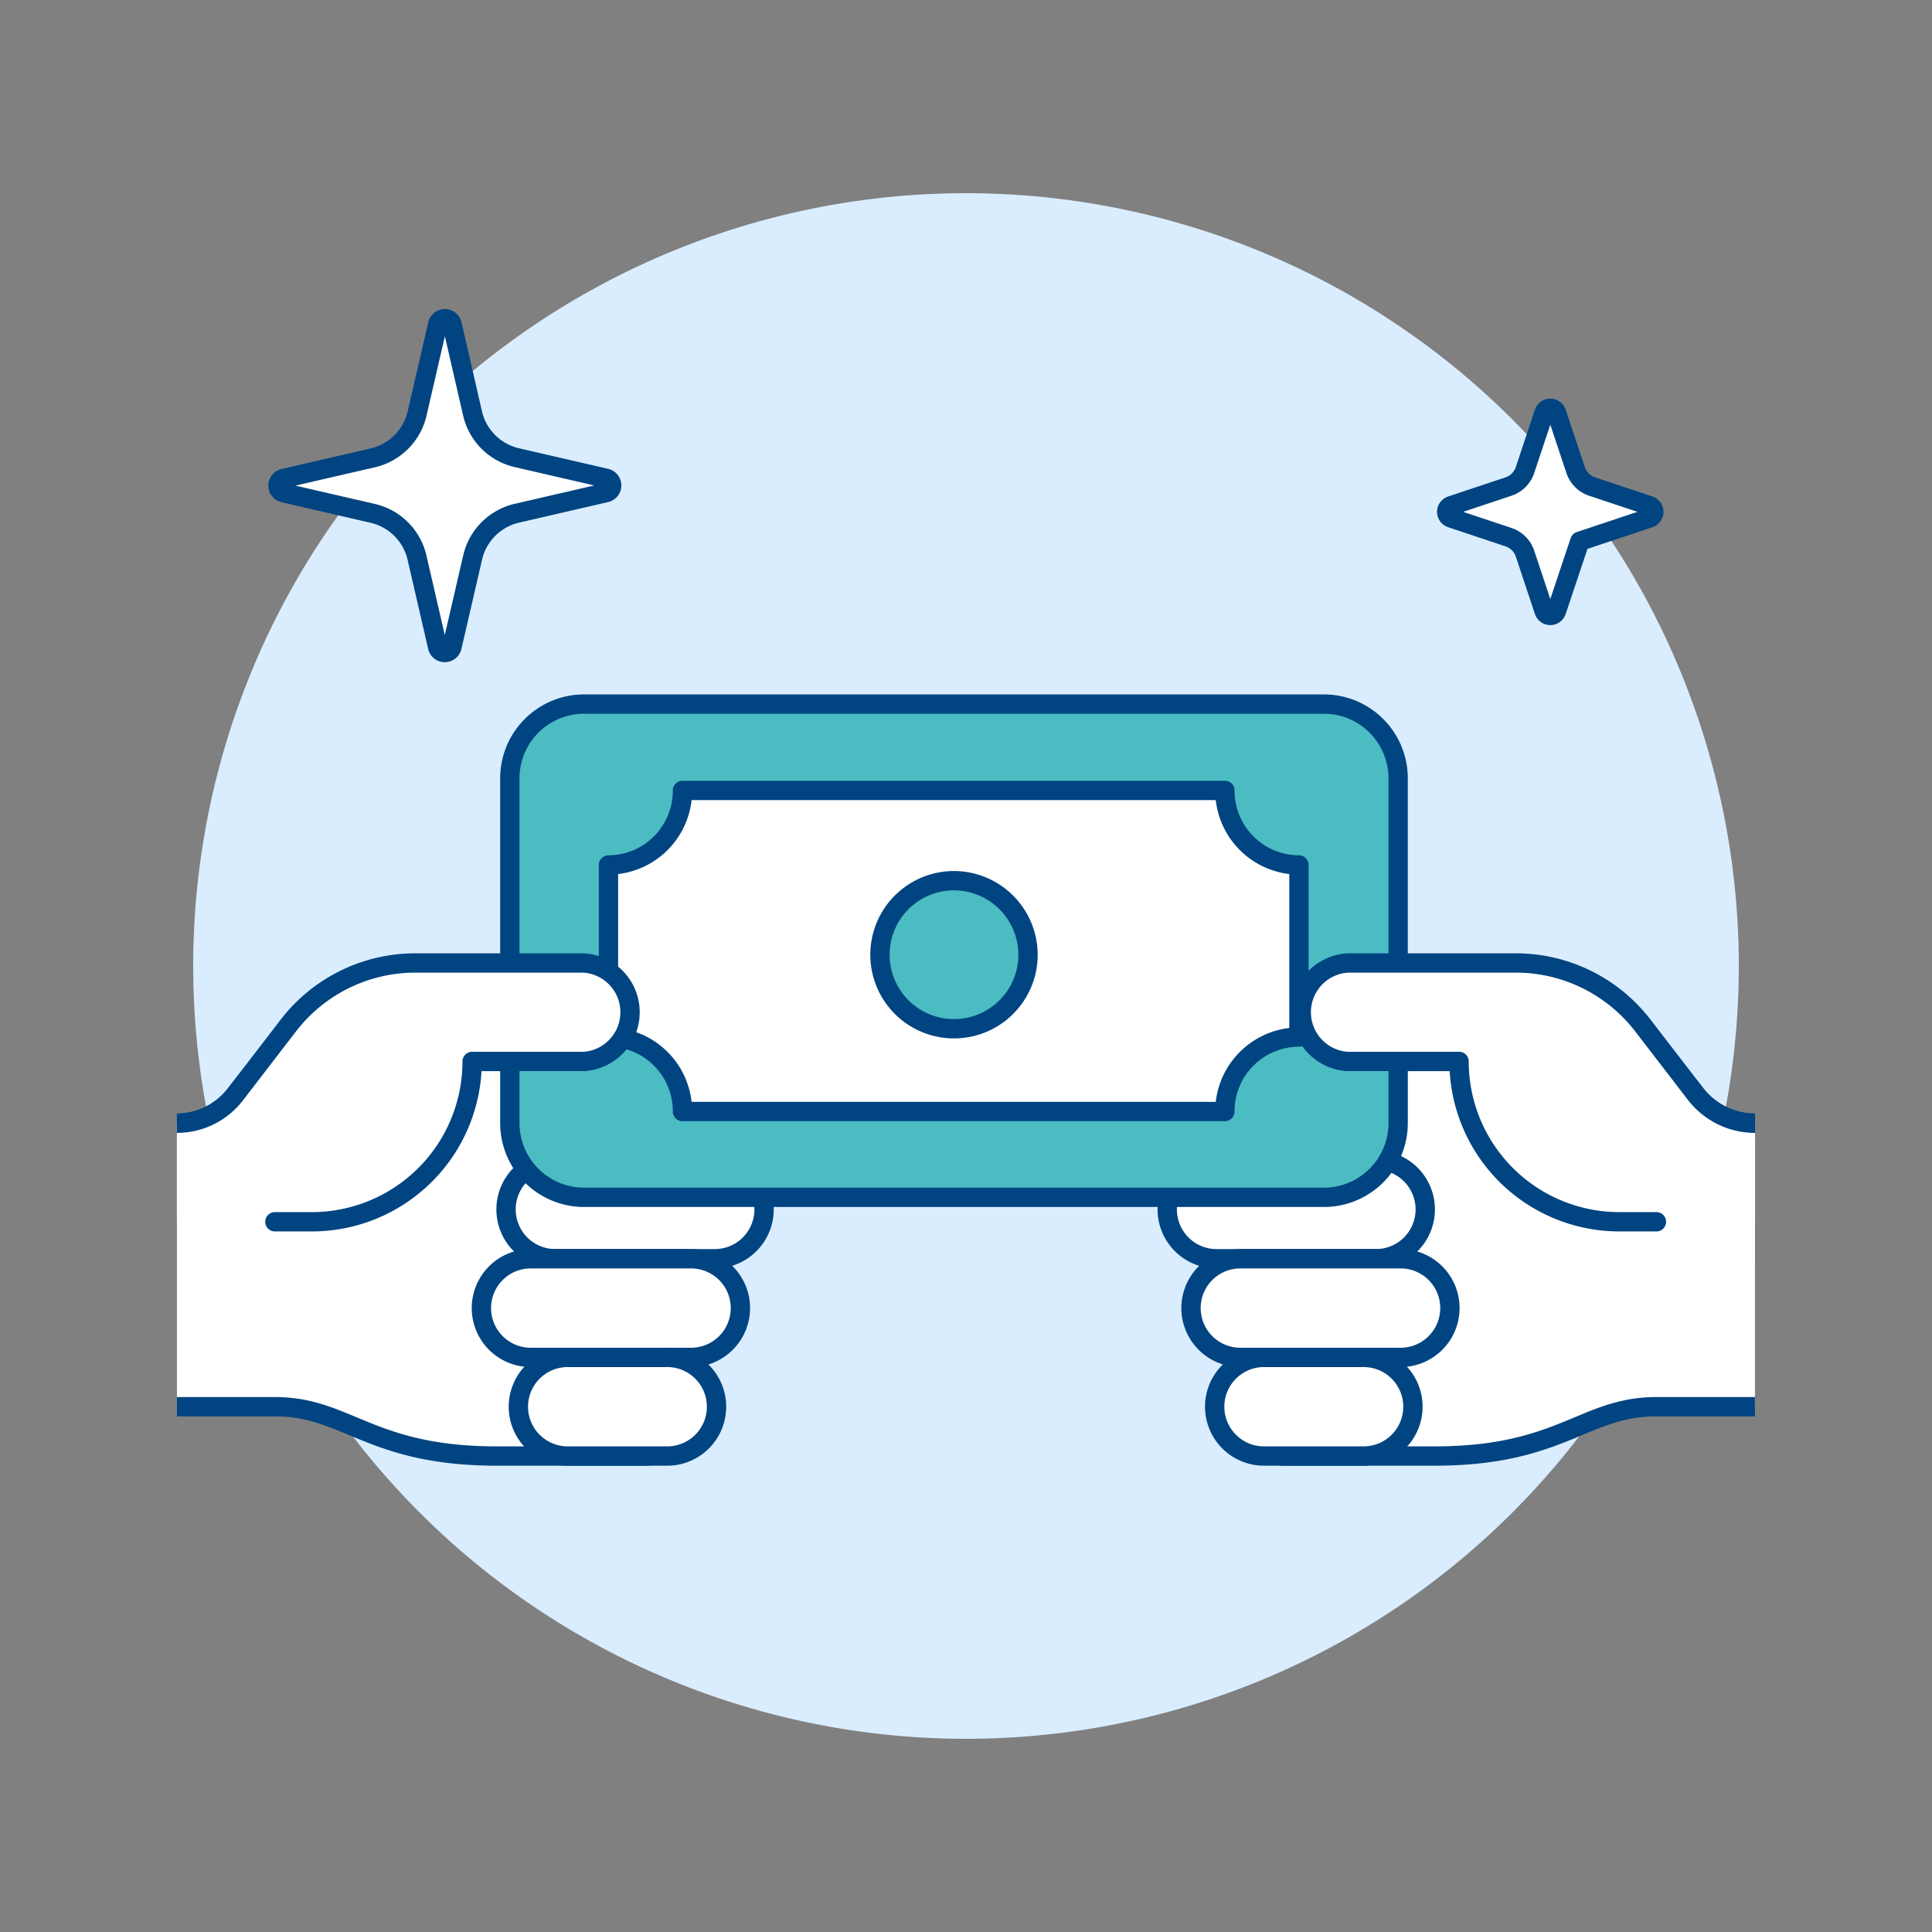 <svg viewBox="0 0 100 100" height="100" width="100" xmlns="http://www.w3.org/2000/svg"><rect x="0" y="0" width="100" height="100" fill="#808080" stroke="none"/><path d="M10.000 50.000 A40.000 40.000 0 1 0 90.000 50.000 A40.000 40.000 0 1 0 10.000 50.000 Z" fill="#d9edff"/><path d="M24.462,28.863a3.06,3.06,0,0,1,2.3-2.3L31.365,25.5a.383.383,0,0,0,0-.746l-4.607-1.063a3.06,3.06,0,0,1-2.3-2.295L23.4,16.794a.383.383,0,0,0-.746,0L21.59,21.4a3.066,3.066,0,0,1-2.3,2.3l-4.605,1.062a.383.383,0,0,0,0,.746l4.606,1.063a3.063,3.063,0,0,1,2.295,2.3l1.063,4.608a.383.383,0,0,0,.746,0Z" fill="#ffffff" stroke="#004481" stroke-linecap="round" stroke-linejoin="round"/><path d="M81.772,28.014l3.6-1.2a.339.339,0,0,0,0-.642l-2.963-.988a1.353,1.353,0,0,1-.856-.856l-.988-2.963a.339.339,0,0,0-.643,0l-.987,2.963a1.355,1.355,0,0,1-.856.856l-2.965.988a.338.338,0,0,0,0,.642l2.964.988a1.355,1.355,0,0,1,.857.856l.987,2.965a.339.339,0,0,0,.643,0Z" fill="#ffffff" stroke="#004481" stroke-linecap="round" stroke-linejoin="round"/><path d="M90.841,58.134a3.889,3.889,0,0,1-3.082-1.518l-1.325-1.673H51.755a2.553,2.553,0,1,0,0,5.105H64.039a2.553,2.553,0,0,0,0,5.105h1.276a2.553,2.553,0,0,0,0,5.106h1.277a2.553,2.553,0,1,0,0,5.105h7.657c6.576,0,7.728-2.553,11.487-2.553h5.1" fill="#ffffff" stroke="#004481"/><path d="M73.771,62.6a2.552,2.552,0,0,1-2.553,2.552h-8.3a2.553,2.553,0,0,1,0-5.105h8.3A2.553,2.553,0,0,1,73.771,62.6Z" fill="#ffffff" stroke="#004481"/><path d="M75.047,67.706a2.553,2.553,0,0,1-2.553,2.553H64.2a2.553,2.553,0,0,1,0-5.106h8.3A2.553,2.553,0,0,1,75.047,67.706Z" fill="#ffffff" stroke="#004481"/><path d="M73.133,72.811a2.553,2.553,0,0,1-2.553,2.553H65.475a2.553,2.553,0,1,1,0-5.105H70.58A2.552,2.552,0,0,1,73.133,72.811Z" fill="#ffffff" stroke="#004481"/><path d="M9.159,58.134a3.82,3.82,0,0,0,3.046-1.518l1.325-1.673H48.209a2.553,2.553,0,1,1,0,5.105H35.925a2.553,2.553,0,1,1,0,5.105H34.649a2.553,2.553,0,0,1,0,5.106H33.372a2.553,2.553,0,1,1,0,5.105H25.715c-6.575,0-7.728-2.553-11.487-2.553H9.159" fill="#ffffff" stroke="#004481"/><path d="M26.193,62.6a2.552,2.552,0,0,0,2.553,2.552h8.3a2.553,2.553,0,0,0,0-5.105h-8.3A2.553,2.553,0,0,0,26.193,62.6Z" fill="#ffffff" stroke="#004481"/><path d="M24.917,67.706a2.553,2.553,0,0,0,2.553,2.553h8.3a2.553,2.553,0,0,0,0-5.106h-8.3A2.553,2.553,0,0,0,24.917,67.706Z" fill="#ffffff" stroke="#004481"/><path d="M26.831,72.811a2.553,2.553,0,0,0,2.553,2.553h5.1a2.553,2.553,0,1,0,0-5.105h-5.1A2.552,2.552,0,0,0,26.831,72.811Z" fill="#ffffff" stroke="#004481"/><path d="M72.368,40.3a3.844,3.844,0,0,0-3.83-3.857H30.22A3.844,3.844,0,0,0,26.389,40.3V58.117a3.843,3.843,0,0,0,3.831,3.856H68.538a3.843,3.843,0,0,0,3.83-3.856Z" fill="#4cbcc3"/><path d="M72.368,40.3a3.844,3.844,0,0,0-3.83-3.857H30.22A3.844,3.844,0,0,0,26.389,40.3V58.117a3.843,3.843,0,0,0,3.831,3.856H68.538a3.843,3.843,0,0,0,3.83-3.856Z" fill="none" stroke="#004481" stroke-linecap="round" stroke-linejoin="round"/><path d="M67.233,53.677V44.771A3.845,3.845,0,0,1,63.4,40.914H35.325a3.843,3.843,0,0,1-3.831,3.857v8.906a3.843,3.843,0,0,1,3.831,3.856H63.4A3.845,3.845,0,0,1,67.233,53.677Z" fill="#ffffff" stroke="#004481" stroke-linecap="round" stroke-linejoin="round"/><path d="M53.211,49.44a3.832,3.832,0,1,1-3.832-3.856A3.843,3.843,0,0,1,53.211,49.44Z" fill="#4cbcc3" stroke="#004481" stroke-linecap="round" stroke-linejoin="round"/><path d="M30.182,54.943a2.553,2.553,0,0,0,0-5.1H21.5a8.3,8.3,0,0,0-6.576,3.238l-2.723,3.54a3.82,3.82,0,0,1-3.046,1.518v5.1h6.984a8.3,8.3,0,0,0,8.295-8.3h5.744" fill="#ffffff"/><path d="M14.228,63.239h1.915a8.3,8.3,0,0,0,8.295-8.3h5.744" fill="none" stroke="#004481" stroke-linecap="round" stroke-linejoin="round"/><path d="M30.182,54.943a2.553,2.553,0,0,0,0-5.1H21.5a8.3,8.3,0,0,0-6.576,3.238l-2.723,3.54a3.82,3.82,0,0,1-3.046,1.518" fill="none" stroke="#004481" stroke-linejoin="round"/><path d="M69.782,54.943a2.553,2.553,0,0,1,0-5.1H78.46a8.3,8.3,0,0,1,6.576,3.238l2.723,3.54a3.889,3.889,0,0,0,3.082,1.518v5.1h-7.02a8.3,8.3,0,0,1-8.3-8.3H69.782" fill="#ffffff"/><path d="M85.736,63.239H83.821a8.3,8.3,0,0,1-8.3-8.3H69.782" fill="none" stroke="#004481" stroke-linecap="round" stroke-linejoin="round"/><path d="M69.782,54.943a2.553,2.553,0,0,1,0-5.1H78.46a8.3,8.3,0,0,1,6.576,3.238l2.723,3.54a3.889,3.889,0,0,0,3.082,1.518" fill="none" stroke="#004481" stroke-linejoin="round"/></svg>